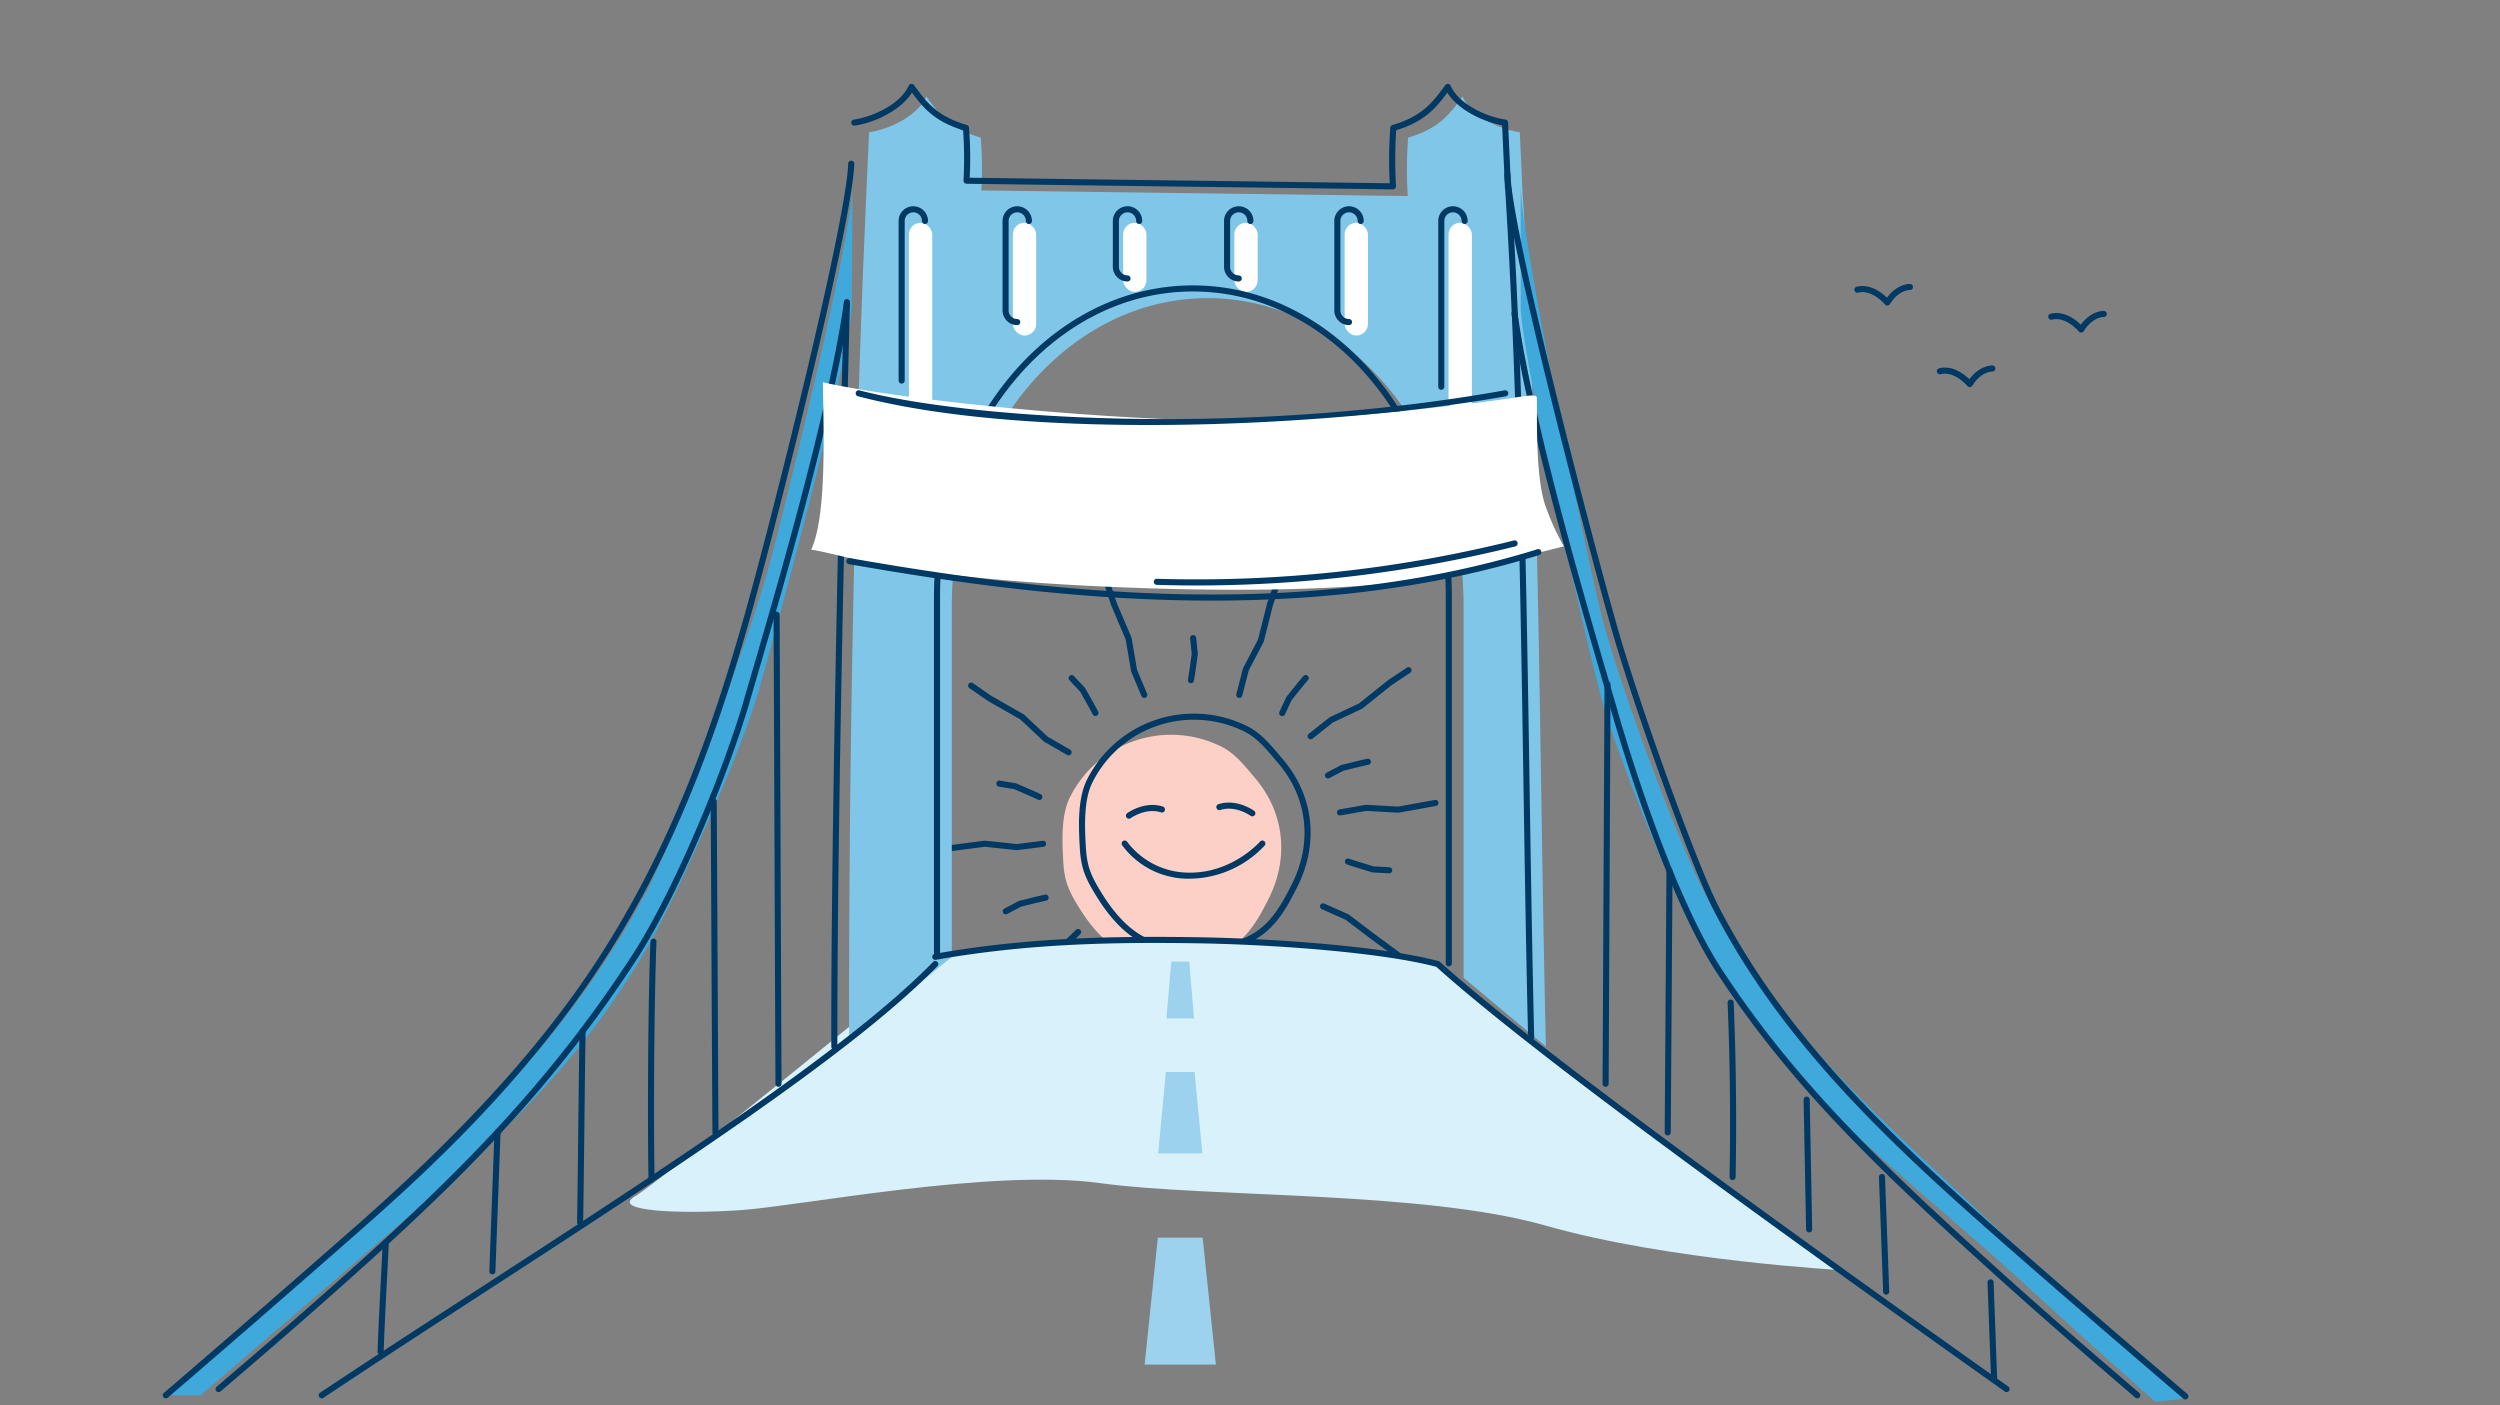 <svg xmlns="http://www.w3.org/2000/svg" width="555" height="312" viewBox="0 0 555 312">
  <rect x="0" y="0" width="555" height="312" fill="#808080" stroke="none"/>
  <g id="highmark-bridge" transform="translate(-128 -793)">
    <rect id="Rectangle_10638" data-name="Rectangle 10638" width="555" height="312" transform="translate(128 793)" fill="none" opacity="0.8"/>
    <path id="Path_18562" data-name="Path 18562" d="M842.426-407.518a.673.673,0,0,1-.52-.245c-.029-.034-2.866-3.409-5.96-2.624a.675.675,0,0,1-.819-.491.674.674,0,0,1,.49-.819c2.987-.749,5.585,1.317,6.723,2.428,2.31-3.126,5-3.059,5.122-3.047a.675.675,0,0,1,.645.7.694.694,0,0,1-.7.646c-.112-.013-2.451-.018-4.41,3.131a.675.675,0,0,1-.528.316Zm24.739-12.111a.675.675,0,0,1-.52-.245c-.028-.034-2.864-3.4-5.959-2.625a.673.673,0,0,1-.819-.49.675.675,0,0,1,.491-.819c2.993-.748,5.585,1.318,6.723,2.428,2.31-3.129,5-3.069,5.123-3.048a.676.676,0,0,1,.645.7.7.7,0,0,1-.7.646c-.092-.026-2.456-.008-4.411,3.131a.673.673,0,0,1-.528.316Zm-43.034-5.994a.677.677,0,0,1-.52-.245c-.03-.035-2.858-3.4-5.958-2.625a.675.675,0,0,1-.82-.491.677.677,0,0,1,.49-.82c2.99-.75,5.584,1.319,6.722,2.429,2.311-3.127,5-3.062,5.123-3.047a.674.674,0,0,1,.646.7.651.651,0,0,1-.7.646c-.1-.021-2.458-.008-4.412,3.13a.675.675,0,0,1-.529.317Z" transform="translate(-277.139 1286.46)" fill="#003963"/>
    <g id="Group_37383" data-name="Group 37383" transform="translate(332.703 921.727)">
      <path id="Path_18563" data-name="Path 18563" d="M667.3-282.906c-2.706,5.416-5.216,9.591-10.349,11.871-6.612,2.939-15.123,3.459-22.1-.028-4.183-2.09-7.3-5.956-9.723-9.887s-3.232-5.971-3.466-10.33c-.226-4.2-.519-10.049,1.494-14.077a25.034,25.034,0,0,1,16.589-13.182,24.987,24.987,0,0,1,17.067,1.954c3.1,1.548,5.321,4.483,7.438,6.96,6.353,7.432,7.7,17.421,3.052,26.717" transform="translate(-590.332 353.627)" fill="#fcd0c6"/>
      <path id="Path_18564" data-name="Path 18564" d="M633.723-242.1a.7.7,0,0,1-.155-.017.677.677,0,0,1-.5-.812l1.119-4.794,1.181-8.23a.637.637,0,0,1,.04-.153l2.623-6.623.84-5.7a.681.681,0,0,1,.767-.57.677.677,0,0,1,.57.767l-.852,5.775a.672.672,0,0,1-.041.15l-2.622,6.622-1.179,8.208-1.13,4.853A.676.676,0,0,1,633.723-242.1Zm37.613-3.883a.672.672,0,0,1-.616-.4l-2.009-4.5-4.037-7.267a.64.64,0,0,1-.06-.146l-1.917-6.861L659.92-270.2a.675.675,0,0,1,.266-.916.676.676,0,0,1,.916.267l2.815,5.114a.707.707,0,0,1,.059.143l1.916,6.861,4.024,7.25,2.035,4.549a.674.674,0,0,1-.341.891A.663.663,0,0,1,671.336-245.983Zm-19.86-9.35a.673.673,0,0,1-.658-.531l-.76-3.47a.676.676,0,0,1-.016-.158c0-.194.1-4.745.2-5.906a.675.675,0,0,1,.729-.615.674.674,0,0,1,.616.729c-.088,1.038-.178,5.115-.192,5.739l.742,3.393a.673.673,0,0,1-.515.8A.665.665,0,0,1,651.476-255.334ZM623.76-261.5a.664.664,0,0,1-.284-.063.674.674,0,0,1-.328-.9l1.5-3.221a.659.659,0,0,1,.084-.136c.121-.151,2.956-3.714,3.737-4.577a.675.675,0,0,1,.954-.048.675.675,0,0,1,.048.953c-.7.772-3.244,3.961-3.633,4.45l-1.465,3.149A.675.675,0,0,1,623.76-261.5Zm-22.348-.237a.673.673,0,0,1-.519-.245.674.674,0,0,1,.088-.951l3.791-3.142,5.917-5.843a.654.654,0,0,1,.124-.1l6.1-3.692,4.116-4.032a.675.675,0,0,1,.954.01.675.675,0,0,1-.01.955l-4.172,4.086a.694.694,0,0,1-.122.095l-6.094,3.691-5.9,5.826-3.834,3.181A.67.67,0,0,1,601.412-261.734Zm75.851-5.483a.673.673,0,0,1-.437-.161l-2.709-2.3a.619.619,0,0,1-.108-.116c-.114-.156-2.8-3.834-3.423-4.816a.676.676,0,0,1,.207-.933.676.676,0,0,1,.932.206c.56.879,2.96,4.178,3.327,4.682l2.648,2.248a.676.676,0,0,1,.077.951A.673.673,0,0,1,677.262-267.217Zm20.072-3.514a.666.666,0,0,1-.323-.083l-4.319-2.368-6.128-4.5-5.684-4.312-5.265-2.343a.676.676,0,0,1-.343-.891.678.678,0,0,1,.892-.343L681.5-283.2a.642.642,0,0,1,.134.079l5.739,4.354,6.044,4.445L697.66-272a.674.674,0,0,1,.267.916A.671.671,0,0,1,697.334-270.731Zm-50.057-3.531a25.68,25.68,0,0,1-11.438-2.563c-3.759-1.878-7.127-5.293-10.3-10.439-2.534-4.113-3.42-6.273-3.672-10.961-.224-4.18-.563-10.5,1.61-14.846a26.5,26.5,0,0,1,17.55-13.938,26.569,26.569,0,0,1,18.054,2.066c2.934,1.465,5.141,4.088,7.087,6.4q.4.477.793.937c6.864,8.026,8.074,18.6,3.238,28.271h0c-2.695,5.391-5.382,10.055-11,12.551A29.552,29.552,0,0,1,647.278-274.262Zm-.064-52.128a25.055,25.055,0,0,0-5.868.695,25.146,25.146,0,0,0-16.659,13.228c-2.013,4.03-1.687,10.132-1.47,14.169.237,4.393,1.076,6.432,3.475,10.325,3.035,4.927,6.224,8.178,9.751,9.94,6.46,3.226,14.971,3.234,22.211.016,5.21-2.314,7.765-6.768,10.341-11.919h0c4.587-9.175,3.444-19.19-3.057-26.791q-.4-.464-.8-.945c-1.954-2.322-3.974-4.723-6.658-6.063A25.242,25.242,0,0,0,647.214-326.39Zm-41.764,43.2a.677.677,0,0,1-.6-.361.675.675,0,0,1,.284-.912l3.145-1.654a.675.675,0,0,1,.149-.058c.187-.047,4.6-1.163,5.747-1.377a.677.677,0,0,1,.788.539.674.674,0,0,1-.539.788c-1.024.192-4.982,1.188-5.587,1.34l-3.074,1.617A.682.682,0,0,1,605.449-283.188Zm85.123-9.1h-.037l-3.55-.19a.678.678,0,0,1-.157-.027c-.185-.056-4.549-1.357-5.642-1.759a.677.677,0,0,1-.4-.868.677.677,0,0,1,.867-.4c.978.36,4.888,1.531,5.485,1.709l3.47.185a.676.676,0,0,1,.638.71A.675.675,0,0,1,690.572-292.288ZM587.548-296.9a.675.675,0,0,1-.674-.646.674.674,0,0,1,.645-.7l4.921-.212,8.248-1.078a.66.66,0,0,1,.158,0l7.088.742,5.717-.725a.67.67,0,0,1,.754.585.674.674,0,0,1-.584.754l-5.795.735a.637.637,0,0,1-.155,0l-7.087-.742-8.228,1.073-4.979.217Zm92.1-8.235a.675.675,0,0,1-.664-.557.676.676,0,0,1,.547-.783l5.752-1.015a.591.591,0,0,1,.154-.01l7.115.393,8.164-1.474a.674.674,0,0,1,.785.544.676.676,0,0,1-.544.785l-8.243,1.489a.517.517,0,0,1-.156.01l-7.117-.393-5.674,1A.676.676,0,0,1,679.648-305.134ZM612.9-308.577a.668.668,0,0,1-.3-.073c-.931-.467-4.682-2.072-5.256-2.318l-3.427-.575a.673.673,0,0,1-.553-.778.666.666,0,0,1,.777-.553l3.506.589a.694.694,0,0,1,.152.045c.178.076,4.366,1.862,5.408,2.385a.673.673,0,0,1,.3.906A.674.674,0,0,1,612.9-308.577Zm64.091-4.783a.675.675,0,0,1-.6-.36.676.676,0,0,1,.283-.913l3.145-1.654a.7.7,0,0,1,.149-.057c.187-.047,4.6-1.164,5.748-1.378a.677.677,0,0,1,.788.54.675.675,0,0,1-.54.788c-1.023.191-4.982,1.186-5.587,1.339l-3.074,1.618A.668.668,0,0,1,676.995-313.36Zm-57.588-5.122a.672.672,0,0,1-.336-.091l-5.06-2.916a.617.617,0,0,1-.124-.093l-5.2-4.872-7.2-4.116-4.1-2.835a.673.673,0,0,1-.17-.939.673.673,0,0,1,.939-.171l4.049,2.8,7.221,4.124a.7.7,0,0,1,.127.095l5.2,4.873,4.993,2.878a.676.676,0,0,1,.247.923A.674.674,0,0,1,619.407-318.483Zm53.722-3.565a.676.676,0,0,1-.53-.256.675.675,0,0,1,.11-.949l4.575-3.628a.644.644,0,0,1,.131-.082L683.86-330l6.481-5.179,4.144-2.765a.675.675,0,0,1,.936.187.675.675,0,0,1-.187.936l-4.1,2.731-6.494,5.194a.655.655,0,0,1-.134.084l-6.445,3.038-4.515,3.581A.67.67,0,0,1,673.129-322.048Zm-6.3-5.147a.684.684,0,0,1-.285-.063.674.674,0,0,1-.326-.9l1.5-3.222a.637.637,0,0,1,.084-.135c.12-.151,2.955-3.714,3.737-4.577a.677.677,0,0,1,.954-.049.676.676,0,0,1,.048.954c-.7.771-3.242,3.96-3.632,4.449l-1.465,3.149A.673.673,0,0,1,666.83-327.195Zm-41.475-.021a.674.674,0,0,1-.607-.378c-.456-.936-2.469-4.485-2.777-5.028l-2.376-2.534a.673.673,0,0,1,.031-.953.674.674,0,0,1,.954.031l2.431,2.591a.668.668,0,0,1,.094.127c.1.168,2.345,4.126,2.855,5.173a.674.674,0,0,1-.31.9A.672.672,0,0,1,625.354-327.216Zm10.851-4.013a.675.675,0,0,1-.622-.413l-2.265-5.381a.7.7,0,0,1-.043-.148l-1.193-7.023-3.247-7.63-1.549-4.736a.673.673,0,0,1,.432-.851.675.675,0,0,1,.852.432l1.528,4.68,3.257,7.648a.69.69,0,0,1,.044.151l1.193,7.025,2.236,5.308a.676.676,0,0,1-.361.885A.673.673,0,0,1,636.205-331.228Zm21.093,0a.684.684,0,0,1-.169-.022.676.676,0,0,1-.486-.822l1.45-5.655a.676.676,0,0,1,.055-.145l3.3-6.313,2.029-8.041,1.63-4.709a.674.674,0,0,1,.86-.417.678.678,0,0,1,.417.86l-1.613,4.653-2.032,8.061a.691.691,0,0,1-.057.147l-3.3,6.314-1.43,5.58A.675.675,0,0,1,657.3-331.231ZM646.557-334.5a.675.675,0,0,1-.133-.013.674.674,0,0,1-.529-.795c.2-1.021.755-5.062.839-5.681l-.355-3.455a.675.675,0,0,1,.6-.74.67.67,0,0,1,.74.6l.363,3.533a.657.657,0,0,1,0,.159c-.025.191-.635,4.7-.863,5.845A.676.676,0,0,1,646.557-334.5Z" transform="translate(-586.873 357.443)" fill="#003963"/>
      <path id="Path_18565" data-name="Path 18565" d="M651.3-284.676a18.256,18.256,0,0,1-15.1-7.435.674.674,0,0,1,.2-.932.676.676,0,0,1,.933.2,17.22,17.22,0,0,0,13.967,6.82c9.473,0,15.458-6.823,15.517-6.892a.677.677,0,0,1,.951-.071.675.675,0,0,1,.073.951A23.116,23.116,0,0,1,651.3-284.676Z" transform="translate(-591.789 351.021)" fill="#003963"/>
      <path id="Path_18566" data-name="Path 18566" d="M667.444-299.457a.67.67,0,0,1-.4-.129c-.033-.023-3.339-2.377-6.716-1.279a.675.675,0,0,1-.851-.434.678.678,0,0,1,.434-.852c4.043-1.306,7.77,1.36,7.926,1.473a.675.675,0,0,1,.148.942A.675.675,0,0,1,667.444-299.457Z" transform="translate(-594.123 351.956)" fill="#003963"/>
      <path id="Path_18567" data-name="Path 18567" d="M637.822-298.872a.675.675,0,0,1-.546-.277.676.676,0,0,1,.147-.943c.157-.115,3.887-2.779,7.926-1.474a.677.677,0,0,1,.435.852.675.675,0,0,1-.851.434c-3.388-1.1-6.682,1.256-6.714,1.279A.668.668,0,0,1,637.822-298.872Z" transform="translate(-591.895 351.898)" fill="#003963"/>
    </g>
    <path id="Path_18568" data-name="Path 18568" d="M447.242-226.547c25.288-23.449,43.708-41.5,59.82-71.3,5.092-9.42,22.094-53.8,26.894-71.161,3.346-12.1,18.34-72.429,18.816-84.984l-.141,26.525c-.47,11.471-17.651,75.014-20.991,86.072-4.792,15.863-19.558,47.776-24.646,56.38-16.1,27.223-34.21,43.375-59.787,65.311-6.662,5.713-28.116,24.159-39.147,33.642h-7.717C419.486-202.189,437.895-217.879,447.242-226.547Z" transform="translate(-235.538 1288.815)" fill="#40a9dc"/>
    <path id="Path_18569" data-name="Path 18569" d="M400.267-186.072a.672.672,0,0,1-.513-.237.676.676,0,0,1,.075-.952c13.667-11.681,31.786-27.5,43.15-37.5,37.03-32.576,51.979-55.247,61.718-73.128,11.991-22.018,19.183-44.856,24.11-62.293,6.431-22.762,22.559-87.324,22.955-100a.687.687,0,0,1,.7-.654.676.676,0,0,1,.654.7c-.4,12.78-16.562,77.519-23.007,100.328-4.945,17.5-12.167,40.436-24.224,62.571-17.455,32.049-41.142,55.138-62.01,73.5-11.367,10-29.492,25.824-43.164,37.509A.679.679,0,0,1,400.267-186.072Z" transform="translate(-235.463 1289.498)" fill="#003963"/>
    <path id="Path_18570" data-name="Path 18570" d="M413.291-184.033a.671.671,0,0,1-.514-.237.675.675,0,0,1,.076-.951c12.778-10.9,23.554-20.327,32.945-28.816,22.943-20.738,41.8-40.058,59.271-66.94,9.249-14.233,20.413-41.177,25.037-57.413.4-1.406.993-3.428,1.729-5.944,5.108-17.454,17.07-58.328,20.278-81.724a.677.677,0,0,1,.761-.578.676.676,0,0,1,.578.761c-3.223,23.5-15.2,64.438-20.321,81.921-.734,2.51-1.325,4.53-1.726,5.933-4.652,16.331-15.89,43.444-25.2,57.779-17.548,27.005-36.475,46.4-59.5,67.208-9.4,8.5-20.186,17.931-32.975,28.84A.667.667,0,0,1,413.291-184.033Z" transform="translate(-236.764 1286.083)" fill="#003963"/>
    <path id="Path_18571" data-name="Path 18571" d="M784.049-195.315c-35.846-25.907-57.039-38.354-89.892-67.964-13.125-3.492-38.515-5.075-54.109-5.293-17.225-.241-36.644-.016-57.451,3.689,0,0-60.922,49.778-66.624,53.155s10.2,3.979,23.408,3.078,55.729-9.3,79.784-6,71.651,1.648,99,9.451S784.049-195.315,784.049-195.315Z" transform="translate(-246.969 1270.3)" fill="#d9f1fb"/>
    <path id="Path_18572" data-name="Path 18572" d="M723.568-265.727c-1.445-59.724-1.311-129.041-5.112-188.45h-.035c-.24-5.991-.393-8.539-.646-14.529-4.562-.67-10.881-3.7-12.713-7.935-2.655,3.609-5.047,7.084-12.09,9.111a98.342,98.342,0,0,0-.083,12.979c-31.625-.444-63.032-.812-94.658-1.255a88.778,88.778,0,0,0-.132-11.724c-7.042-2.027-9.434-5.5-12.088-9.111-1.833,4.231-8.152,7.266-12.713,7.935-.269,6.368-.422,9.3-.691,15.667h.007c-2.608,57.6-3.855,128.272-3.733,185.932l22.792-18.553v-77.768c0-37.812,25.435-68.465,56.811-68.465s56.811,30.653,56.811,68.465V-281Z" transform="translate(-252.373 1291.077)" fill="#80c6e8"/>
    <path id="Path_18573" data-name="Path 18573" d="M565.16-260.058a.675.675,0,0,1-.675-.673c-.121-57.01,2.763-164.178,2.792-165.254a.67.67,0,0,1,.694-.657.676.676,0,0,1,.656.694c-.029,1.075-2.913,108.223-2.792,165.213a.675.675,0,0,1-.673.677Z" transform="translate(-251.934 1286.083)" fill="#003963"/>
    <path id="Path_18574" data-name="Path 18574" d="M720.337-267.517a.675.675,0,0,1-.675-.659c-.428-17.749-.714-35.977-1.014-55.276-.7-44.867-1.424-91.259-4.083-132.947a.6.6,0,0,1-.048-.216c-.132-3.248-.236-5.485-.345-7.807-.086-1.826-.174-3.706-.279-6.172-4.543-.819-9.923-3.608-12.159-7.243-2.455,3.323-5,6.422-11.367,8.36a106.629,106.629,0,0,0-.034,12.43.669.669,0,0,1-.19.5.723.723,0,0,1-.493.205q-23.577-.332-47.044-.625-23.779-.305-47.615-.631a.678.678,0,0,1-.479-.209.681.681,0,0,1-.186-.489,95.558,95.558,0,0,0-.082-11.182c-6.373-1.938-8.913-5.036-11.367-8.36-2.327,3.784-8.062,6.651-12.712,7.333a.684.684,0,0,1-.765-.571.675.675,0,0,1,.571-.765c4.686-.688,10.527-3.694,12.191-7.535a.676.676,0,0,1,.544-.4.7.7,0,0,1,.62.271l.223.3c2.512,3.421,4.884,6.652,11.508,8.558a.674.674,0,0,1,.484.574,86.335,86.335,0,0,1,.159,11.133q23.514.329,46.923.622,23.141.3,46.332.614a97.279,97.279,0,0,1,.118-12.368.674.674,0,0,1,.484-.574c6.622-1.906,9-5.137,11.507-8.558l.223-.3a.687.687,0,0,1,.62-.271.676.676,0,0,1,.544.4c1.664,3.841,7.506,6.847,12.192,7.535a.675.675,0,0,1,.577.64c.116,2.738.21,4.757.3,6.715.107,2.275.21,4.47.337,7.613a.586.586,0,0,1,.042.187c2.672,41.771,3.4,88.258,4.1,133.212.3,19.295.585,37.52,1.014,55.263a.675.675,0,0,1-.658.692Z" transform="translate(-252.424 1291.391)" fill="#003963"/>
    <rect id="Rectangle_8714" data-name="Rectangle 8714" width="5.176" height="41.986" rx="2.588" transform="translate(329.781 842.455)" fill="#fff"/>
    <rect id="Rectangle_8715" data-name="Rectangle 8715" width="5.176" height="25.036" rx="2.588" transform="translate(352.853 842.455)" fill="#fff"/>
    <rect id="Rectangle_8716" data-name="Rectangle 8716" width="5.176" height="15.35" rx="2.588" transform="translate(377.335 842.455)" fill="#fff"/>
    <rect id="Rectangle_8717" data-name="Rectangle 8717" width="5.176" height="41.986" rx="2.588" transform="translate(454.756 884.44) rotate(-180)" fill="#fff"/>
    <rect id="Rectangle_8718" data-name="Rectangle 8718" width="5.176" height="25.036" rx="2.588" transform="translate(431.684 867.491) rotate(180)" fill="#fff"/>
    <rect id="Rectangle_8719" data-name="Rectangle 8719" width="5.176" height="15.35" rx="2.588" transform="translate(407.201 857.805) rotate(-180)" fill="#fff"/>
    <path id="Path_18575" data-name="Path 18575" d="M704.1-278.9a.675.675,0,0,1-.675-.675v-81.353c0-37.379-25.182-67.79-56.136-67.79s-56.136,30.411-56.136,67.79v79.277a.676.676,0,0,1-.675.675.675.675,0,0,1-.675-.675v-79.277c0-38.124,25.788-69.14,57.486-69.14s57.486,31.016,57.486,69.14v81.353A.675.675,0,0,1,704.1-278.9Z" transform="translate(-254.464 1286.425)" fill="#003963"/>
    <path id="Path_18576" data-name="Path 18576" d="M581.76-410.216a.675.675,0,0,1-.675-.675v-35.432a3.266,3.266,0,0,1,3.263-3.263,3.267,3.267,0,0,1,3.264,3.263.675.675,0,0,1-.675.675.675.675,0,0,1-.675-.675,1.915,1.915,0,0,0-1.914-1.913,1.915,1.915,0,0,0-1.913,1.913v35.432A.675.675,0,0,1,581.76-410.216Z" transform="translate(-253.593 1288.375)" fill="#003963"/>
    <path id="Path_18577" data-name="Path 18577" d="M584.711-402.191" transform="translate(-253.955 1283.641)" fill="none" stroke="#003963" stroke-linecap="round" stroke-linejoin="round" stroke-width="1.5"/>
    <path id="Path_18578" data-name="Path 18578" d="M609.98-423.2a3.267,3.267,0,0,1-3.263-3.263v-19.86a3.267,3.267,0,0,1,3.263-3.263,3.267,3.267,0,0,1,3.264,3.263.675.675,0,0,1-.675.675.675.675,0,0,1-.675-.675,1.916,1.916,0,0,0-1.914-1.913,1.915,1.915,0,0,0-1.913,1.913v19.86a1.915,1.915,0,0,0,1.913,1.913.675.675,0,0,1,.675.675A.675.675,0,0,1,609.98-423.2Z" transform="translate(-256.153 1288.375)" fill="#003963"/>
    <path id="Path_18579" data-name="Path 18579" d="M637.18-432.885a3.266,3.266,0,0,1-3.263-3.263v-10.175a3.266,3.266,0,0,1,3.263-3.263,3.267,3.267,0,0,1,3.264,3.263.675.675,0,0,1-.675.675.676.676,0,0,1-.675-.675,1.915,1.915,0,0,0-1.913-1.913,1.915,1.915,0,0,0-1.913,1.913v10.175a1.916,1.916,0,0,0,1.913,1.913.675.675,0,0,1,.675.675A.675.675,0,0,1,637.18-432.885Z" transform="translate(-258.87 1288.375)" fill="#003963"/>
    <path id="Path_18580" data-name="Path 18580" d="M714.854-408.838a.675.675,0,0,1-.675-.675v-36.81a3.266,3.266,0,0,1,3.263-3.263,3.266,3.266,0,0,1,3.263,3.263.675.675,0,0,1-.675.675.675.675,0,0,1-.675-.675,1.915,1.915,0,0,0-1.913-1.913,1.915,1.915,0,0,0-1.913,1.913v36.81A.675.675,0,0,1,714.854-408.838Z" transform="translate(-266.887 1288.375)" fill="#003963"/>
    <path id="Path_18581" data-name="Path 18581" d="M691.81-423.2a3.267,3.267,0,0,1-3.264-3.263v-19.86a3.267,3.267,0,0,1,3.264-3.263,3.267,3.267,0,0,1,3.263,3.263.675.675,0,0,1-.675.675.676.676,0,0,1-.675-.675,1.914,1.914,0,0,0-1.913-1.913,1.915,1.915,0,0,0-1.914,1.913v19.86a1.915,1.915,0,0,0,1.914,1.913.675.675,0,0,1,.675.675A.675.675,0,0,1,691.81-423.2Z" transform="translate(-264.327 1288.375)" fill="#003963"/>
    <path id="Path_18582" data-name="Path 18582" d="M664.61-432.885a3.266,3.266,0,0,1-3.263-3.263v-10.175a3.267,3.267,0,0,1,3.263-3.263,3.266,3.266,0,0,1,3.263,3.263.675.675,0,0,1-.675.675.675.675,0,0,1-.675-.675,1.915,1.915,0,0,0-1.913-1.913,1.915,1.915,0,0,0-1.913,1.913v10.175a1.915,1.915,0,0,0,1.913,1.913.675.675,0,0,1,.675.675A.675.675,0,0,1,664.61-432.885Z" transform="translate(-261.61 1288.375)" fill="#003963"/>
    <path id="Path_18583" data-name="Path 18583" d="M438.73-166.353a.676.676,0,0,1-.563-.3.675.675,0,0,1,.187-.936c11.954-7.97,24.674-16.224,36.975-24.206,39.418-25.578,80.179-52.028,99.118-71.434a.677.677,0,0,1,.955-.013.676.676,0,0,1,.013.955c-19.045,19.514-59.87,46.006-99.35,71.624-12.3,7.979-25.013,16.231-36.961,24.2A.673.673,0,0,1,438.73-166.353Z" transform="translate(-239.305 1269.78)" fill="#003963"/>
    <path id="Path_18584" data-name="Path 18584" d="M827.882-168.325a.668.668,0,0,1-.39-.124c-50.1-35.553-104.262-74.544-126.215-94.294-12.358-3.249-36.508-4.988-53.788-5.23-17.654-.249-36.82.03-57.324,3.679a.675.675,0,0,1-.783-.545.675.675,0,0,1,.546-.783c20.617-3.671,39.86-3.944,57.58-3.7,17.433.244,41.852,2.012,54.272,5.317a.669.669,0,0,1,.279.15c21.825,19.669,76.049,58.71,126.214,94.305a.674.674,0,0,1,.159.941A.672.672,0,0,1,827.882-168.325Z" transform="translate(-254.42 1270.375)" fill="#003963"/>
    <path id="Path_18585" data-name="Path 18585" d="M653.269-250.662H647.14l1.075-12.631h3.978Z" transform="translate(-260.191 1269.766)" fill="#9cd2ed"/>
    <path id="Path_18586" data-name="Path 18586" d="M654.909-217.977h-9.818l1.723-18.083h6.372Z" transform="translate(-259.986 1267.045)" fill="#9cd2ed"/>
    <path id="Path_18587" data-name="Path 18587" d="M657.577-167.022H641.757l2.936-28.174h9.948Z" transform="translate(-259.653 1262.964)" fill="#9cd2ed"/>
    <path id="Path_18588" data-name="Path 18588" d="M551.341-244.121a.675.675,0,0,1-.675-.671c-.072-14.891-.144-33.7-.216-52.475-.07-18.5-.141-36.976-.212-51.647a.675.675,0,0,1,.672-.679h0a.675.675,0,0,1,.675.672c.07,14.672.141,33.147.212,51.649.072,18.777.144,37.584.216,52.474a.675.675,0,0,1-.671.679Z" transform="translate(-250.511 1278.387)" fill="#003963"/>
    <path id="Path_18589" data-name="Path 18589" d="M535.8-228.723a.675.675,0,0,1-.675-.671c-.066-9.736-.131-23.377-.2-36.994-.066-13.457-.13-26.892-.194-36.512a.675.675,0,0,1,.671-.68h0a.675.675,0,0,1,.675.67c.065,9.621.129,23.056.194,36.515.065,13.617.13,27.257.2,36.992a.675.675,0,0,1-.671.68Z" transform="translate(-248.963 1273.79)" fill="#003963"/>
    <path id="Path_18590" data-name="Path 18590" d="M520.056-215.36a.675.675,0,0,1-.675-.663c-.244-12.9-.093-39.558.431-52.283a.669.669,0,0,1,.7-.645.675.675,0,0,1,.646.7c-.523,12.7-.673,39.321-.429,52.2a.675.675,0,0,1-.662.688Z" transform="translate(-247.417 1270.331)" fill="#003963"/>
    <path id="Path_18591" data-name="Path 18591" d="M502.451-203.118h-.014a.674.674,0,0,1-.661-.688c.09-4.785.183-13.075.273-21.091.09-8.077.184-16.428.274-21.246a.65.65,0,0,1,.689-.663.676.676,0,0,1,.662.689c-.091,4.813-.185,13.161-.275,21.235-.09,8.019-.183,16.312-.273,21.1A.675.675,0,0,1,502.451-203.118Z" transform="translate(-245.67 1268.119)" fill="#003963"/>
    <path id="Path_18592" data-name="Path 18592" d="M838.274-224.934c-25.029-23.706-47.074-42.587-62.941-72.633-5.016-9.5-17.9-43.042-22.581-60.524-3.265-12.186-17.836-83.43-18.243-96.054v26.667c.406,11.534,14.978,76.627,18.243,87.762,4.682,15.972,17.566,46.375,22.581,55.051,15.867,27.453,37.615,44.423,62.941,66.61,6.869,6.018,20.89,19.139,37.108,33.385a46.2,46.2,0,0,0,6.69-.841C863.847-201.215,847.024-216.646,838.274-224.934Z" transform="translate(-268.918 1288.83)" fill="#40a9dc"/>
    <path id="Path_18593" data-name="Path 18593" d="M881.67-185.552a.67.67,0,0,1-.439-.162c-15.158-12.944-30.82-26.478-40.871-35.321-24.868-21.877-48.445-43.962-63.608-73.51-4.737-9.235-17.638-44.9-22.626-62.558-6.349-22.474-23.236-87.36-23.642-100.328a.676.676,0,0,1,.654-.7.672.672,0,0,1,.7.653c.4,12.854,17.254,77.573,23.592,100,4.973,17.6,17.816,53.125,22.527,62.308,15.055,29.337,38.533,51.324,63.3,73.112,10.048,8.84,25.7,22.369,40.858,35.309a.675.675,0,0,1,.075.951A.671.671,0,0,1,881.67-185.552Z" transform="translate(-268.516 1289.228)" fill="#003963"/>
    <path id="Path_18594" data-name="Path 18594" d="M871.172-182.386a.672.672,0,0,1-.438-.162c-12.247-10.464-22.627-19.55-31.73-27.778-24.637-22.271-44.8-41.338-61.406-66.89-8.866-13.645-18.09-39.824-23.3-58.1-.4-1.4-.99-3.423-1.725-5.934-5.116-17.483-17.1-58.425-20.32-81.921a.676.676,0,0,1,.578-.761.679.679,0,0,1,.76.578c3.208,23.4,15.17,64.27,20.278,81.724.735,2.516,1.329,4.538,1.729,5.944,5.179,18.181,14.344,44.211,23.129,57.731,16.515,25.414,36.616,44.418,61.179,66.622,9.093,8.221,19.463,17.3,31.7,27.754a.677.677,0,0,1,.075.952A.675.675,0,0,1,871.172-182.386Z" transform="translate(-268.692 1285.813)" fill="#003963"/>
    <path id="Path_18595" data-name="Path 18595" d="M755.378-242.408h0a.675.675,0,0,1-.671-.679l0-.423.426-88.261a.675.675,0,0,1,.675-.672h0a.675.675,0,0,1,.671.679l-.427,88.685A.676.676,0,0,1,755.378-242.408Z" transform="translate(-270.935 1276.673)" fill="#003963"/>
    <path id="Path_18596" data-name="Path 18596" d="M770.7-227.01h0a.675.675,0,0,1-.671-.68l.391-58.069a.675.675,0,0,1,.675-.671h0a.675.675,0,0,1,.671.68l-.391,58.069A.675.675,0,0,1,770.7-227.01Z" transform="translate(-272.466 1272.077)" fill="#003963"/>
    <path id="Path_18597" data-name="Path 18597" d="M786.649-213.858h-.012a.675.675,0,0,1-.662-.688c.242-12.832.1-25.843-.429-38.673a.675.675,0,0,1,.647-.7h.028a.673.673,0,0,1,.673.648c.528,12.855.673,25.893.43,38.751A.675.675,0,0,1,786.649-213.858Z" transform="translate(-274.016 1268.83)" fill="#003963"/>
    <path id="Path_18598" data-name="Path 18598" d="M480.817-189.735h-.025a.675.675,0,0,1-.65-.7l1.132-30.831a.679.679,0,0,1,.7-.649.673.673,0,0,1,.65.7l-1.132,30.831A.675.675,0,0,1,480.817-189.735Z" transform="translate(-243.509 1265.633)" fill="#003963"/>
    <path id="Path_18599" data-name="Path 18599" d="M453.25-169.116h-.026a.672.672,0,0,1-.649-.7c.244-6.689.581-13.112.828-17.8.142-2.716.255-4.863.3-6.166a.675.675,0,0,1,.7-.65.675.675,0,0,1,.65.7c-.048,1.307-.161,3.461-.3,6.187-.247,4.686-.583,11.1-.828,17.781A.675.675,0,0,1,453.25-169.116Z" transform="translate(-240.756 1262.888)" fill="#003963"/>
    <path id="Path_18600" data-name="Path 18600" d="M805.514-199.843a.675.675,0,0,1-.675-.662l-.548-28.808a.676.676,0,0,1,.663-.689.711.711,0,0,1,.688.662l.548,28.809a.675.675,0,0,1-.662.689Z" transform="translate(-275.888 1266.44)" fill="#003963"/>
    <path id="Path_18601" data-name="Path 18601" d="M824.476-184.124a.674.674,0,0,1-.674-.65l-.932-25.439a.672.672,0,0,1,.649-.7.65.65,0,0,1,.7.649l.932,25.439a.674.674,0,0,1-.65.7Z" transform="translate(-277.744 1264.534)" fill="#003963"/>
    <path id="Path_18602" data-name="Path 18602" d="M851.1-162.412a.676.676,0,0,1-.673-.651l-.776-21.163a.673.673,0,0,1,.649-.7.661.661,0,0,1,.7.65l.776,21.162a.674.674,0,0,1-.65.7Z" transform="translate(-280.42 1261.938)" fill="#003963"/>
    <path id="Path_18603" data-name="Path 18603" d="M622.992-360.892c-28.691-1.364-43.386-4.05-43.386-4.05-6.8-.794-17-3.691-20.09-4.074,3.374-7.2,2.815-24.816,2.589-37.162,11.286,2.609,40.617,6.413,73.012,8.04s58.7-2,69.929-3.217,15.333-2.574,15.549-1.491-.581,17.5,2.039,24.4a54.988,54.988,0,0,0,3.983,8.7s-11.081,2.752-12.384,3.212c-20.33,7.167-60.562,7.1-91.24,5.639" transform="translate(-251.438 1284.039)" fill="#fff"/>
    <path id="Path_18604" data-name="Path 18604" d="M649.335-353.593c-28.932,0-56.729-3.9-80.583-8.1a.674.674,0,0,1-.547-.782.674.674,0,0,1,.781-.547c43.478,7.644,100.118,14.327,152.625-1.975a.67.67,0,0,1,.845.444.674.674,0,0,1-.445.844C698.087-356.278,673.32-353.593,649.335-353.593Z" transform="translate(-252.305 1279.928)" fill="#003963"/>
    <path id="Path_18605" data-name="Path 18605" d="M653.558-357.168q-4.442,0-8.882-.134a.676.676,0,0,1-.655-.7.676.676,0,0,1,.675-.654h.02a291.477,291.477,0,0,0,79.247-8.5.674.674,0,0,1,.819.492.676.676,0,0,1-.491.819A292.748,292.748,0,0,1,653.558-357.168Z" transform="translate(-259.879 1280.143)" fill="#003963"/>
    <path id="Path_18606" data-name="Path 18606" d="M635.57-396.491c-19.832,0-44.923-1.253-64.573-6.38a.675.675,0,0,1-.482-.824.675.675,0,0,1,.824-.482c24.125,6.294,84.515,10.451,143.237-.012a.677.677,0,0,1,.783.546.675.675,0,0,1-.545.783c-19.927,3.55-46.652,5.907-71.488,6.306C640.856-396.514,638.261-396.491,635.57-396.491Z" transform="translate(-252.534 1283.841)" fill="#003963"/>
  </g>
</svg>
